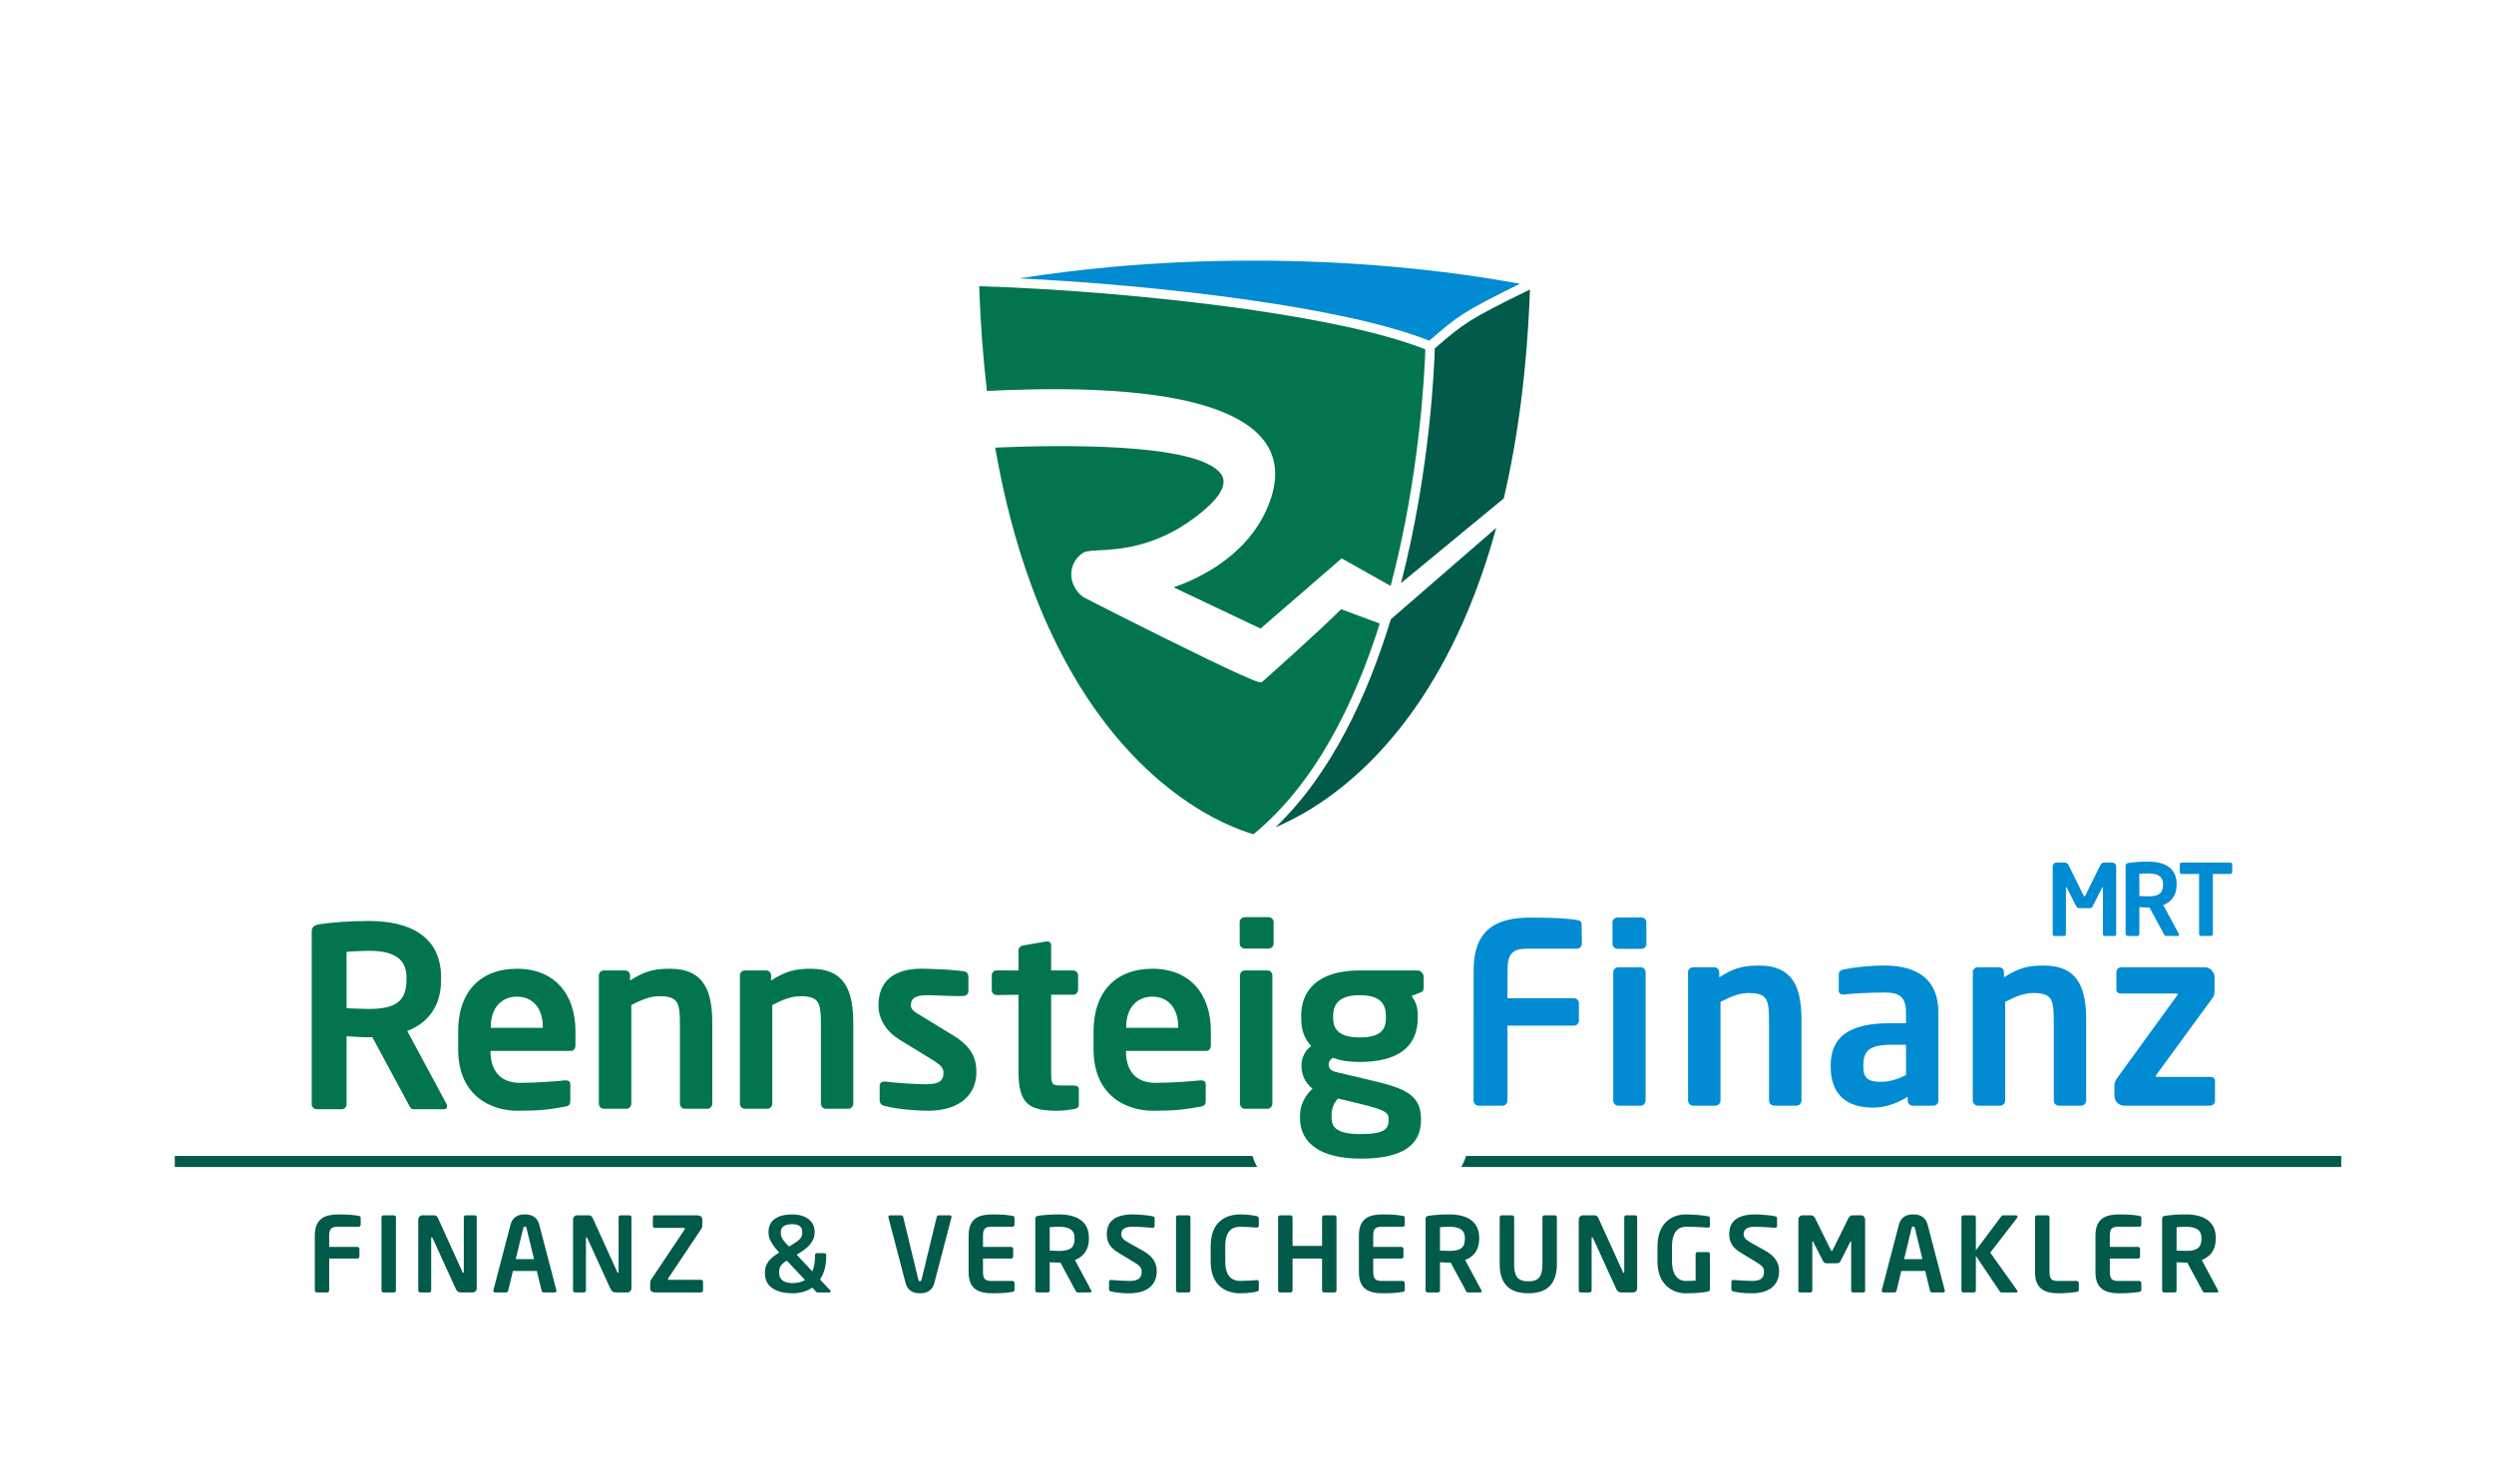 <?xml version="1.0" encoding="UTF-8"?>
<!DOCTYPE svg PUBLIC "-//W3C//DTD SVG 1.1//EN" "http://www.w3.org/Graphics/SVG/1.1/DTD/svg11.dtd">
<!-- Creator: CorelDRAW SE (64-Bit OEM-Version) -->
<svg xmlns="http://www.w3.org/2000/svg" xml:space="preserve" width="400px" height="238px" version="1.1" style="shape-rendering:geometricPrecision; text-rendering:geometricPrecision; image-rendering:optimizeQuality; fill-rule:evenodd; clip-rule:evenodd"
viewBox="0 0 391.78 233.26"
 xmlns:xlink="http://www.w3.org/1999/xlink"
 xmlns:xodm="http://www.corel.com/coreldraw/odm/2003">
 <defs>
  <style type="text/css">
   <![CDATA[
    .fil5 {fill:none}
    .fil1 {fill:#008BD2}
    .fil0 {fill:#015A4A}
    .fil2 {fill:#02754F}
    .fil3 {fill:#008BD2;fill-rule:nonzero}
    .fil4 {fill:#015A4A;fill-rule:nonzero}
   ]]>
  </style>
 </defs>
 <g id="Ebene_x0020_1">
  <path class="fil0" d="M225.41 54.78c-0.07,2.51 -0.68,19.01 -5.31,36.91l16.15 -13.32c2.17,-9.27 3.66,-20.13 4.12,-32.85 -9.66,4.71 -10.47,5.41 -14.52,8.88l-0.44 0.38zm-6.91 42.59c-3.7,12.14 -9.39,24.32 -18.11,32.69 6.1,-2.56 18.25,-9.71 27.6,-28.3 2.66,-5.28 5.08,-11.49 7.08,-18.76l-16.57 14.37z"/>
  <path class="fil1" d="M174.53 41.98c-4.94,0.46 -9.75,1.05 -14.42,1.79 10.42,0.5 23.62,1.62 35.84,3.36 11.33,1.61 21.84,3.75 28.58,6.44l0.36 -0.3c4.03,-3.47 4.96,-4.27 13.92,-8.65 -6.16,-1.12 -12.58,-2 -19.23,-2.61 -7.26,-0.67 -14.78,-1.03 -22.49,-1.03l-0.16 -0.01 0 0.01c-7.7,0 -15.19,0.34 -22.4,1z"/>
  <path class="fil2" d="M166.17 101.73c11.49,22.87 27.21,28.44 30.74,29.44 9.65,-7.91 15.86,-20.46 19.85,-33.13l-6.08 -2.25c-3.31,3.35 -12.22,11.26 -12.25,11.29l-0.25 0.22 -0.34 -0.04c-0.71,-0.1 -4.23,-1.72 -8.55,-3.81 -8.07,-3.91 -19.08,-9.51 -19.19,-9.6 -0.41,-0.32 -0.76,-0.69 -1.03,-1.09 -0.54,-0.77 -0.81,-1.63 -0.8,-2.48 0,-0.87 0.29,-1.72 0.84,-2.43 0.25,-0.32 0.56,-0.62 0.94,-0.88 0.47,-0.33 1.3,-0.38 2.52,-0.44 3.01,-0.15 8.72,-0.44 14.84,-4.95 4.47,-3.29 5.5,-5.54 4.38,-7.07 -3.68,-5 -26.1,-4.54 -35.48,-4.13 2.26,12.98 5.79,23.25 9.86,31.35zm52.3 -9.6c4.66,-17.63 5.36,-34.15 5.45,-37.2 -6.62,-2.63 -16.98,-4.74 -28.18,-6.33 -14.8,-2.1 -31.02,-3.29 -41.95,-3.59 0.2,5.88 0.62,11.35 1.22,16.46 7.8,-0.36 25.32,-1.01 36.06,2.92 6.97,2.55 11.15,6.98 8.39,14.52 -1.27,3.47 -3.47,6.3 -6.19,8.54 -2.63,2.17 -5.73,3.79 -8.92,4.9l13.67 6.48 12.75 -11.03 7.7 4.33z"/>
  <path class="fil2" d="M199.88 173.54l0 -20.18c0,-0.43 -0.35,-0.77 -0.77,-0.77l-3.55 0c-0.43,0 -0.77,0.34 -0.77,0.77l0 20.18c0,0.42 0.34,0.8 0.77,0.8l3.55 0c0.42,0 0.77,-0.38 0.77,-0.8z"/>
  <path class="fil2" d="M200.07 148.37l0 -3.39c0,-0.42 -0.35,-0.77 -0.78,-0.77l-3.74 0c-0.42,0 -0.81,0.35 -0.81,0.77l0 3.39c0,0.43 0.39,0.78 0.81,0.78l3.74 0c0.43,0 0.78,-0.35 0.78,-0.78z"/>
  <path class="fil2" d="M190.21 164.28l0 -2.16c0,-5.75 -3.24,-9.8 -9.18,-9.8 -5.9,0 -9.26,3.78 -9.26,9.8l0 2.85c0,7.6 5.48,9.68 9.34,9.68 3.47,0 4.98,-0.19 7.48,-0.65 0.7,-0.12 0.81,-0.39 0.81,-1.01l0 -2.54c0,-0.39 -0.31,-0.58 -0.69,-0.58 -0.04,0 -0.08,0 -0.12,0 -1.62,0.15 -4.28,0.39 -7.1,0.39 -3.7,0 -4.62,-2.67 -4.62,-4.9l0 -0.12 12.57 0c0.54,0 0.77,-0.35 0.77,-0.96zm-5.13 -2.67l-8.18 0 0 -0.15c0,-3.05 1.74,-4.75 4.13,-4.75 2.39,0 4.05,1.74 4.05,4.75l0 0.15z"/>
  <path class="fil2" d="M169.46 173.69l0 -2.43c0,-0.39 -0.31,-0.58 -0.81,-0.58l-2.05 0c-1.39,0 -1.5,-0.23 -1.5,-2.16l0 -12.11 3.47 0c0.42,0 0.77,-0.35 0.77,-0.78l0 -2.27c0,-0.43 -0.35,-0.77 -0.77,-0.77l-3.47 0 0 -3.98c0,-0.38 -0.27,-0.58 -0.62,-0.58 -0.04,0 -0.12,0 -0.15,0l-3.59 0.62c-0.43,0.08 -0.77,0.35 -0.77,0.77l0 3.17 -3.43 -0.01c-0.43,0 -0.77,0.35 -0.77,0.77l0 2.34c0,0.42 0.34,0.78 0.77,0.77l3.43 -0.05 0 12.11c0,5.17 1.77,6.13 6.13,6.13 0.85,0 1.7,-0.11 2.62,-0.27 0.51,-0.07 0.74,-0.31 0.74,-0.69z"/>
  <path class="fil2" d="M223.66 155.25l0 -1.62c0,-0.58 -0.46,-1.04 -1.04,-1.04l-9.03 0c-6.67,0 -9.18,3.24 -9.18,7.09l0 0.27c0,1.93 0.43,3.32 1.58,4.52 -1.04,0.73 -1.54,1.93 -1.54,3.12l0 0.04c0,1.39 0.66,2.74 1.74,3.55 -1.24,1.12 -1.97,2.66 -1.97,4.25l0 0.34c0,4.05 3.32,6.41 9.57,6.41 6.55,0 9.45,-2.13 9.45,-6.06l0 -0.27c0,-4.13 -3.4,-4.94 -8.64,-6.17l-4.56 -1.08c-0.88,-0.2 -1.31,-0.5 -1.31,-1.28 0,-0.34 0.19,-0.69 0.66,-1 0.77,0.31 2.16,0.66 4.2,0.66 5.83,0 9.15,-2.2 9.15,-7.03l0 -0.27c0,-1.35 -0.35,-2.19 -0.97,-3.08l1.27 -0.5c0.47,-0.2 0.62,-0.27 0.62,-0.85zm-5.51 20.87c0,1.39 -0.66,2.2 -4.36,2.2 -3.63,0 -4.6,-0.97 -4.6,-2.55l0 -0.34c0,-1.39 0.39,-1.89 0.97,-2.71l3.43 0.82c4.05,0.96 4.56,1.46 4.56,2.31l0 0.27zm-0.43 -16.05c0,1.93 -0.92,3.05 -4.13,3.05 -3.59,0 -4.16,-1.62 -4.16,-3.05l0 -0.31c0,-1.81 0.88,-3.28 4.16,-3.28 3.32,0 4.13,1.43 4.13,3.28l0 0.31z"/>
  <path class="fil2" d="M153.35 168.64c0,-1.97 -0.46,-3.9 -3.7,-5.87l-5.06 -3.09c-0.96,-0.57 -1.54,-0.96 -1.54,-1.58 0,-1.19 0.81,-1.62 2.66,-1.62 1.34,0 4.86,0.24 5.77,0.1 0.42,-0.06 0.62,-0.45 0.62,-0.73l0 -2.24c0,-0.46 -0.23,-0.83 -0.7,-0.89 -1.9,-0.23 -2.98,-0.3 -6.11,-0.4 -4.9,-0.16 -7.33,1.93 -7.33,5.78 0,2.24 1.35,4.17 3.24,5.33l5.28 3.24c1.24,0.77 1.7,1.23 1.7,1.97 0,1.04 -0.35,1.85 -2.74,1.85 -1.16,0 -4.63,-0.2 -6.48,-0.43 -0.04,0 -0.08,0 -0.15,0 -0.39,0 -0.66,0.31 -0.66,0.62l0 2.31c0,0.47 0.27,0.78 0.73,0.89 2.16,0.58 5.4,0.77 6.91,0.77 5.05,0 7.56,-2.66 7.56,-6.01z"/>
  <path class="fil2" d="M134 173.54l0 -12.58c0,-4.9 -1.12,-8.64 -6.67,-8.64 -2.55,0 -4.01,0.42 -6.25,1.85l0 -0.81c0,-0.43 -0.35,-0.77 -0.77,-0.77l-3.36 0c-0.42,0 -0.77,0.34 -0.77,0.77l0 20.18c0,0.42 0.35,0.8 0.77,0.8l3.55 0c0.42,0 0.77,-0.38 0.77,-0.8l0 -15.51c1.62,-0.85 3.05,-1.39 4.36,-1.39 2.97,0 3.28,0.96 3.28,4.32l0 12.58c0,0.42 0.35,0.8 0.77,0.8l3.55 0c0.42,0 0.77,-0.38 0.77,-0.8z"/>
  <path class="fil2" d="M111.84 173.54l0 -12.58c0,-4.9 -1.12,-8.64 -6.68,-8.64 -2.54,0 -4.01,0.42 -6.25,1.85l0 -0.81c0,-0.43 -0.34,-0.77 -0.77,-0.77l-3.35 0c-0.43,0 -0.78,0.34 -0.78,0.77l0 20.18c0,0.42 0.35,0.8 0.78,0.8l3.54 0c0.43,0 0.78,-0.38 0.78,-0.8l0 -15.51c1.62,-0.85 3.04,-1.39 4.36,-1.39 2.97,0 3.28,0.96 3.28,4.32l0 12.58c0,0.42 0.34,0.8 0.77,0.8l3.55 0c0.42,0 0.77,-0.38 0.77,-0.8z"/>
  <path class="fil2" d="M90.33 164.28l0 -2.16c0,-5.75 -3.24,-9.8 -9.18,-9.8 -5.91,0 -9.26,3.78 -9.26,9.8l0 2.85c0,7.6 5.48,9.68 9.33,9.68 3.48,0 4.98,-0.19 7.49,-0.65 0.69,-0.12 0.81,-0.39 0.81,-1.01l0 -2.54c0,-0.39 -0.31,-0.58 -0.7,-0.58 -0.03,0 -0.07,0 -0.11,0 -1.62,0.15 -4.28,0.39 -7.1,0.39 -3.7,0 -4.63,-2.67 -4.63,-4.9l0 -0.12 12.58 0c0.54,0 0.77,-0.35 0.77,-0.96zm-5.13 -2.67l-8.18 0 0 -0.15c0,-3.05 1.74,-4.75 4.13,-4.75 2.39,0 4.05,1.74 4.05,4.75l0 0.15z"/>
  <path class="fil2" d="M70.15 173.94c0,-0.08 0,-0.2 -0.07,-0.32l-6.19 -11.51c3.23,-1.26 5.32,-3.86 5.32,-8.04l0 -0.35c0,-6.74 -5.28,-8.91 -11.35,-8.91 -2.88,0 -5.68,0.2 -7.73,0.51 -0.79,0.12 -1.26,0.39 -1.26,1.18l0 27.12c0,0.44 0.35,0.79 0.79,0.79l3.94 0c0.43,0 0.75,-0.35 0.75,-0.79l0 -10.68c0.9,0.04 2.48,0.16 3.51,0.16l0.55 0 5.67 10.52c0.2,0.4 0.36,0.79 0.79,0.79l4.81 0c0.32,0 0.47,-0.2 0.47,-0.47zm-6.38 -19.87c0,3.47 -1.85,4.57 -5.91,4.57 -0.67,0 -2.88,-0.08 -3.51,-0.11l0 -8.87c0.71,-0.08 2.68,-0.16 3.51,-0.16 3.94,0 5.91,1.26 5.91,4.22l0 0.35z"/>
  <path class="fil1" d="M348.05 173.08l0 -3.13c0,-0.39 -0.3,-0.62 -0.69,-0.62l-8.41 0c-0.16,0 -0.23,-0.04 -0.23,-0.15l0.07 -0.12 8.99 -12.3c0.12,-0.16 0.2,-0.7 0.2,-0.89l0 -2.2c0,-0.85 -0.7,-1.58 -1.55,-1.58l-13.11 0c-0.43,0 -0.77,0.35 -0.77,0.77l0 2.74c0,0.38 0.3,0.62 0.69,0.62l8.72 0c0.11,0 0.23,0.03 0.23,0.11 0,0.08 -0.04,0.12 -0.12,0.23l-9.33 12.85c-0.35,0.46 -0.5,0.81 -0.5,1.23l0 1.66c0,0.85 0.69,1.55 1.54,1.55l13.5 0c0.43,0 0.77,-0.35 0.77,-0.77z"/>
  <path class="fil1" d="M327.8 173.04l0 -12.58c0,-4.9 -1.12,-8.64 -6.67,-8.64 -2.55,0 -4.02,0.42 -6.25,1.85l0 -0.81c0,-0.42 -0.35,-0.77 -0.78,-0.77l-3.35 0c-0.43,0 -0.77,0.35 -0.77,0.77l0 20.18c0,0.42 0.34,0.81 0.77,0.81l3.55 0c0.42,0 0.77,-0.39 0.77,-0.81l0 -15.51c1.62,-0.85 3.05,-1.39 4.36,-1.39 2.97,0 3.28,0.96 3.28,4.32l0 12.58c0,0.42 0.34,0.81 0.77,0.81l3.55 0c0.42,0 0.77,-0.39 0.77,-0.81z"/>
  <path class="fil1" d="M304.57 173.08l0 -13.89c0,-4.94 -3,-7.37 -8.48,-7.37 -2.66,0 -4.9,0.31 -6.45,0.62 -0.5,0.11 -0.73,0.38 -0.73,0.81l0 2.46c0,0.54 0.31,0.66 0.7,0.66 0.03,0 0.11,0 0.19,0 1.27,-0.15 3.82,-0.31 6.29,-0.31 2.27,0 3.39,0.62 3.39,3.13l0 1.69 -2.43 0c-6.71,0 -9.41,2.28 -9.41,6.68l0 0.15c0,5.21 3.47,6.45 6.67,6.45 1.85,0 3.67,-0.62 5.44,-1.7l0 0.62c0,0.42 0.35,0.77 0.77,0.77l3.28 0c0.43,0 0.77,-0.35 0.77,-0.77zm-5.09 -4.06c-1.12,0.62 -2.54,1.08 -3.93,1.08 -1.93,0 -2.78,-0.5 -2.78,-2.39l0 -0.15c0,-2.16 0.77,-3.28 4.28,-3.28l2.43 0 0 4.74z"/>
  <path class="fil1" d="M283.05 173.04l0 -12.58c0,-4.9 -1.12,-8.64 -6.68,-8.64 -2.54,0 -4.01,0.42 -6.25,1.85l0 -0.81c0,-0.42 -0.34,-0.77 -0.77,-0.77l-3.35 0c-0.43,0 -0.78,0.35 -0.78,0.77l0 20.18c0,0.42 0.35,0.81 0.78,0.81l3.54 0c0.43,0 0.78,-0.39 0.78,-0.81l0 -15.51c1.62,-0.85 3.04,-1.39 4.36,-1.39 2.97,0 3.27,0.96 3.27,4.32l0 12.58c0,0.42 0.35,0.81 0.78,0.81l3.55 0c0.42,0 0.77,-0.39 0.77,-0.81z"/>
  <path class="fil1" d="M258.55 173.04l0 -20.18c0,-0.42 -0.35,-0.77 -0.77,-0.77l-3.55 0c-0.43,0 -0.77,0.35 -0.77,0.77l0 20.18c0,0.42 0.34,0.81 0.77,0.81l3.55 0c0.42,0 0.77,-0.39 0.77,-0.81z"/>
  <path class="fil1" d="M258.67 148.42l0 -3.39c0,-0.43 -0.35,-0.77 -0.78,-0.77l-3.74 0c-0.42,0 -0.81,0.34 -0.81,0.77l0 3.39c0,0.43 0.39,0.77 0.81,0.77l3.74 0c0.43,0 0.78,-0.34 0.78,-0.77z"/>
  <path class="fil1" d="M248.53 148.4l-0.04 -2.94c0,-0.54 -0.19,-0.72 -0.77,-0.81 -1.23,-0.18 -2.73,-0.37 -7.32,-0.37 -5.02,0 -8.88,1.65 -8.88,8.21l-0.01 20.59c0,0.42 0.34,0.77 0.77,0.77l3.78 0c0.42,0 0.77,-0.35 0.77,-0.77l0 -11.81 10.45 0c0.43,0 0.78,-0.35 0.78,-0.77l0 -2.78c0,-0.42 -0.35,-0.77 -0.78,-0.77l-10.45 0 0.01 -4.46c0.01,-2.55 0.81,-3.32 3.05,-3.32l7.87 0c0.42,0 0.77,-0.35 0.77,-0.77z"/>
  <path class="fil3" d="M332.52 146.93l0 -10.69c0,-0.34 -0.28,-0.62 -0.62,-0.62l-1.28 0c-0.24,0 -0.46,0.15 -0.57,0.37l-2.35 4.75c-0.08,0.14 -0.11,0.21 -0.17,0.21 -0.06,0 -0.09,-0.07 -0.17,-0.21l-2.35 -4.75c-0.11,-0.22 -0.33,-0.37 -0.57,-0.37l-1.28 0c-0.34,0 -0.62,0.28 -0.62,0.62l0 10.69c0,0.15 0.12,0.23 0.26,0.23l1.57 0c0.14,0 0.25,-0.16 0.25,-0.31l0 -7.23c0,-0.11 0.02,-0.15 0.05,-0.15 0.01,0 0.05,0.04 0.08,0.09l1.5 2.96c0.1,0.18 0.3,0.27 0.5,0.27l1.57 0c0.21,0 0.41,-0.09 0.5,-0.27l1.49 -2.96c0.03,-0.05 0.07,-0.09 0.08,-0.09 0.03,0 0.05,0.04 0.05,0.15l0 7.23c0,0.15 0.11,0.31 0.25,0.31l1.57 0c0.14,0 0.26,-0.08 0.26,-0.23z"/>
  <path id="_1" class="fil3" d="M342.4 146.97c0,-0.03 0,-0.08 -0.03,-0.12l-2.45 -4.54c1.28,-0.5 2.1,-1.53 2.1,-3.18l0 -0.14c0,-2.66 -2.08,-3.51 -4.47,-3.51 -1.14,0 -2.24,0.08 -3.05,0.2 -0.31,0.05 -0.5,0.16 -0.5,0.47l0 10.7c0,0.17 0.14,0.31 0.31,0.31l1.56 0c0.17,0 0.29,-0.14 0.29,-0.31l0 -4.22c0.36,0.02 0.98,0.07 1.39,0.07l0.21 0 2.24 4.15c0.08,0.15 0.14,0.31 0.31,0.31l1.9 0c0.12,0 0.19,-0.08 0.19,-0.19zm-2.52 -7.84c0,1.37 -0.73,1.81 -2.33,1.81 -0.27,0 -1.14,-0.03 -1.39,-0.05l0 -3.5c0.28,-0.03 1.06,-0.06 1.39,-0.06 1.55,0 2.33,0.5 2.33,1.66l0 0.14z"/>
  <path id="_2" class="fil3" d="M350.75 137.14l0 -1.23c0,-0.17 -0.14,-0.29 -0.31,-0.29l-7.61 0c-0.17,0 -0.31,0.12 -0.31,0.29l0 1.23c0,0.17 0.14,0.28 0.31,0.28l2.72 0 0 9.43c0,0.17 0.14,0.31 0.32,0.31l1.53 0c0.18,0 0.32,-0.14 0.32,-0.31l0 -9.43 2.72 0c0.17,0 0.31,-0.11 0.31,-0.28z"/>
  <path class="fil4" d="M56.57 192.57l0 -1.05c0,-0.23 -0.08,-0.31 -0.33,-0.34 -0.52,-0.09 -1.16,-0.23 -3.1,-0.23 -2.13,0 -3.78,0.57 -3.78,3.35l0 8.6c0,0.18 0.15,0.32 0.33,0.32l1.6 0c0.18,0 0.33,-0.14 0.33,-0.32l0 -5.01 4.43 0c0.18,0 0.32,-0.14 0.32,-0.32l0 -1.18c0,-0.18 -0.14,-0.33 -0.32,-0.33l-4.43 0 0 -1.76c0,-1.08 0.34,-1.41 1.29,-1.41l3.33 0c0.18,0 0.33,-0.14 0.33,-0.32z"/>
  <path id="_1_0" class="fil4" d="M62.11 202.9l0 -11.49c0,-0.18 -0.15,-0.32 -0.33,-0.32l-1.61 0c-0.18,0 -0.33,0.14 -0.33,0.32l0 11.49c0,0.18 0.15,0.32 0.33,0.32l1.61 0c0.18,0 0.33,-0.14 0.33,-0.32z"/>
  <path id="_2_1" class="fil4" d="M74.81 202.57l0 -11.16c0,-0.18 -0.13,-0.32 -0.31,-0.32l-1.4 0c-0.18,0 -0.32,0.14 -0.32,0.32l0 8.58c0,0.1 -0.04,0.15 -0.08,0.15 -0.05,0 -0.1,-0.05 -0.13,-0.13l-3.81 -8.39c-0.19,-0.43 -0.37,-0.53 -0.72,-0.53l-1.76 0c-0.36,0 -0.66,0.3 -0.66,0.66l0 11.15c0,0.18 0.15,0.32 0.33,0.32l1.39 0c0.18,0 0.31,-0.14 0.31,-0.32l0 -8.21c0,-0.1 0.03,-0.14 0.08,-0.14 0.05,0 0.1,0.04 0.15,0.14l3.63 7.95c0.26,0.58 0.6,0.58 1,0.58l1.65 0c0.36,0 0.65,-0.29 0.65,-0.65z"/>
  <path id="_3" class="fil4" d="M87.35 202.95c0,-0.02 -0.02,-0.05 -0.02,-0.09l-2.68 -10.25c-0.39,-1.52 -1.57,-1.66 -2.27,-1.66 -0.7,0 -1.88,0.14 -2.27,1.66l-2.68 10.25c0,0.04 -0.02,0.07 -0.02,0.09 0,0.16 0.13,0.27 0.29,0.27l1.74 0c0.14,0 0.28,-0.13 0.31,-0.27l0.75 -3.11 3.76 0 0.75 3.11c0.03,0.14 0.17,0.27 0.31,0.27l1.74 0c0.16,0 0.29,-0.11 0.29,-0.27zm-3.53 -4.97l-2.88 0 1.18 -4.86c0.05,-0.19 0.1,-0.26 0.26,-0.26 0.16,0 0.21,0.07 0.26,0.26l1.18 4.86z"/>
  <path id="_4" class="fil4" d="M99.13 202.57l0 -11.16c0,-0.18 -0.13,-0.32 -0.31,-0.32l-1.4 0c-0.18,0 -0.31,0.14 -0.31,0.32l0 8.58c0,0.1 -0.05,0.15 -0.08,0.15 -0.05,0 -0.1,-0.05 -0.13,-0.13l-3.81 -8.39c-0.2,-0.43 -0.38,-0.53 -0.72,-0.53l-1.77 0c-0.36,0 -0.65,0.3 -0.65,0.66l0 11.15c0,0.18 0.15,0.32 0.33,0.32l1.38 0c0.18,0 0.32,-0.14 0.32,-0.32l0 -8.21c0,-0.1 0.03,-0.14 0.08,-0.14 0.05,0 0.1,0.04 0.14,0.14l3.63 7.95c0.26,0.58 0.61,0.58 1,0.58l1.65 0c0.36,0 0.65,-0.29 0.65,-0.65z"/>
  <path id="_5" class="fil4" d="M110.38 202.9l0 -1.38c0,-0.18 -0.15,-0.29 -0.33,-0.29l-5.03 0c-0.11,0 -0.15,-0.03 -0.15,-0.1 0,-0.05 0.02,-0.11 0.07,-0.18l5.1 -7.62c0.13,-0.19 0.23,-0.44 0.23,-0.67l0 -0.94c0,-0.43 -0.4,-0.63 -0.87,-0.63l-6.59 0c-0.18,0 -0.31,0.14 -0.31,0.32l0 1.37c0,0.18 0.13,0.29 0.31,0.29l4.55 0c0.11,0 0.16,0.05 0.16,0.13 0,0.05 -0.02,0.1 -0.05,0.15l-5.18 7.75c-0.16,0.24 -0.21,0.42 -0.21,0.62l0 0.9c0,0.44 0.36,0.6 0.83,0.6l7.14 0c0.18,0 0.33,-0.14 0.33,-0.32z"/>
  <path id="_6" class="fil4" d="M130.44 203.04c0,-0.05 -0.02,-0.11 -0.07,-0.16l-1.6 -1.7c0.65,-0.98 0.98,-2.22 0.98,-3.61l0 -0.2c0,-0.18 -0.11,-0.33 -0.29,-0.33l-1.2 0c-0.18,0 -0.27,0.15 -0.27,0.33l0 0.2c0,0.86 -0.13,1.67 -0.43,2.34l-2.45 -2.62 0.39 -0.25c1.21,-0.75 2.42,-1.7 2.42,-3.25l0 -0.15c0,-1.61 -1.36,-2.69 -3.51,-2.69 -2.49,0 -3.73,1.08 -3.73,2.69l0 0.15c0,0.72 0.16,1.42 1.55,3.03l0.12 0.13c-1.44,0.88 -2.24,1.73 -2.24,3.1l0 0.17c0,2.24 1.98,3.13 4.33,3.13 1.24,0 2.29,-0.32 3.1,-0.89l0.61 0.63c0.11,0.12 0.16,0.13 0.28,0.13l1.83 0c0.11,0 0.18,-0.08 0.18,-0.18zm-4.46 -9.25c0,0.79 -0.36,1.18 -1.59,1.91l-0.49 0.3 -0.15 -0.15c-1.11,-1.11 -1.14,-1.55 -1.14,-2.06l0 -0.15c0,-0.75 0.7,-1.16 1.8,-1.16 1.03,0 1.57,0.43 1.57,1.16l0 0.15zm0.44 7.47c-0.51,0.31 -1.16,0.49 -1.98,0.49 -1.19,0 -2.09,-0.49 -2.09,-1.53l0 -0.17c0,-0.77 0.23,-1.24 1.21,-1.83l2.86 3.04z"/>
  <path id="_7" class="fil4" d="M149.45 191.37c0,-0.16 -0.13,-0.28 -0.3,-0.28l-1.73 0c-0.14,0 -0.28,0.14 -0.31,0.28l-2.37 9.81c-0.05,0.2 -0.1,0.26 -0.26,0.26 -0.16,0 -0.21,-0.06 -0.26,-0.26l-2.37 -9.81c-0.03,-0.14 -0.17,-0.28 -0.31,-0.28l-1.74 0c-0.16,0 -0.29,0.12 -0.29,0.28 0,0.04 0.02,0.05 0.02,0.08l2.68 10.24c0.39,1.52 1.57,1.66 2.27,1.66 0.7,0 1.88,-0.14 2.27,-1.66l2.68 -10.24c0,-0.03 0.02,-0.04 0.02,-0.08z"/>
  <path id="_8" class="fil4" d="M159.34 202.78l0 -1.04c0,-0.18 -0.15,-0.33 -0.33,-0.33l-3.33 0c-0.95,0 -1.29,-0.33 -1.29,-1.41l0 -2.11 4.43 0c0.18,0 0.32,-0.14 0.32,-0.32l0 -1.18c0,-0.18 -0.14,-0.33 -0.32,-0.33l-4.43 0 0 -1.76c0,-1.08 0.34,-1.41 1.29,-1.41l3.33 0c0.18,0 0.33,-0.14 0.33,-0.32l0 -1.05c0,-0.23 -0.08,-0.31 -0.33,-0.34 -0.52,-0.09 -1.16,-0.23 -3.1,-0.23 -2.13,0 -3.78,0.57 -3.78,3.35l0 5.7c0,2.78 1.65,3.35 3.78,3.35 1.94,0 2.58,-0.14 3.1,-0.22 0.25,-0.04 0.33,-0.12 0.33,-0.35z"/>
  <path id="_9" class="fil4" d="M171.44 203.03c0,-0.04 0,-0.08 -0.04,-0.13l-2.56 -4.78c1.34,-0.52 2.2,-1.6 2.2,-3.33l0 -0.15c0,-2.79 -2.19,-3.69 -4.7,-3.69 -1.2,0 -2.36,0.08 -3.21,0.21 -0.33,0.05 -0.52,0.16 -0.52,0.49l0 11.25c0,0.18 0.15,0.32 0.33,0.32l1.63 0c0.18,0 0.31,-0.14 0.31,-0.32l0 -4.43c0.38,0.01 1.03,0.06 1.46,0.06l0.22 0 2.36 4.37c0.08,0.16 0.15,0.32 0.32,0.32l2 0c0.13,0 0.2,-0.08 0.2,-0.19zm-2.65 -8.24c0,1.44 -0.77,1.9 -2.45,1.9 -0.28,0 -1.2,-0.04 -1.46,-0.05l0 -3.68c0.29,-0.03 1.11,-0.07 1.46,-0.07 1.63,0 2.45,0.53 2.45,1.75l0 0.15z"/>
  <path id="_10" class="fil4" d="M181.7 199.94c0,-1.29 -0.47,-2.34 -2.27,-3.34l-1.96 -1.09c-1.07,-0.59 -1.34,-0.92 -1.34,-1.46 0,-0.73 0.5,-1.16 1.71,-1.16 1.07,0 2.14,0.07 3.22,0.17 0.02,0 0.02,0 0.04,0 0.16,0 0.27,-0.13 0.27,-0.3l0 -1.21c0,-0.16 -0.13,-0.28 -0.29,-0.31 -0.56,-0.13 -2.06,-0.29 -3.14,-0.29 -3.04,0 -4.09,1.31 -4.09,3.1 0,1.15 0.41,2.1 1.93,2.99l2.16 1.3c1.08,0.63 1.39,0.96 1.39,1.6 0,0.95 -0.44,1.47 -1.9,1.47 -0.6,0 -2.23,-0.08 -2.89,-0.16 -0.02,0 -0.02,0 -0.03,0 -0.17,0 -0.31,0.13 -0.31,0.31l0 1.17c0,0.18 0.14,0.3 0.31,0.33 0.78,0.18 1.67,0.29 2.89,0.29 3.27,0 4.3,-1.76 4.3,-3.41z"/>
  <path id="_11" class="fil4" d="M187 202.9l0 -11.49c0,-0.18 -0.15,-0.32 -0.33,-0.32l-1.62 0c-0.18,0 -0.32,0.14 -0.32,0.32l0 11.49c0,0.18 0.14,0.32 0.32,0.32l1.62 0c0.18,0 0.33,-0.14 0.33,-0.32z"/>
  <path id="_12" class="fil4" d="M197.75 202.72l0 -1.1c0,-0.19 -0.08,-0.34 -0.32,-0.34 0,0 -0.02,0 -0.04,0 -0.57,0.05 -1.68,0.13 -2.55,0.13 -1.37,0 -2.37,-0.79 -2.37,-3.06l0 -2.4c0,-2.32 1,-3.06 2.37,-3.06 0.87,0 1.98,0.08 2.55,0.13 0.02,0 0.04,0 0.04,0 0.24,0 0.32,-0.14 0.32,-0.34l0 -1.09c0,-0.23 -0.14,-0.32 -0.36,-0.38 -0.24,-0.07 -1.32,-0.26 -2.58,-0.26 -1.96,0 -4.63,0.9 -4.63,5l0 2.4c0,4.04 2.67,5 4.63,5 1.26,0 2.34,-0.19 2.58,-0.26 0.22,-0.06 0.36,-0.14 0.36,-0.37z"/>
  <path id="_13" class="fil4" d="M209.96 202.9l0 -11.49c0,-0.18 -0.14,-0.32 -0.32,-0.32l-1.62 0c-0.18,0 -0.33,0.14 -0.33,0.32l0 4.49 -4.64 0 0 -4.49c0,-0.18 -0.15,-0.32 -0.33,-0.32l-1.62 0c-0.18,0 -0.32,0.14 -0.32,0.32l0 11.49c0,0.18 0.14,0.32 0.32,0.32l1.62 0c0.18,0 0.33,-0.14 0.33,-0.32l0 -5.01 4.64 0 0 5.01c0,0.18 0.15,0.32 0.33,0.32l1.62 0c0.18,0 0.32,-0.14 0.32,-0.32z"/>
  <path id="_14" class="fil4" d="M220.69 202.78l0 -1.04c0,-0.18 -0.15,-0.33 -0.33,-0.33l-3.33 0c-0.95,0 -1.3,-0.33 -1.3,-1.41l0 -2.11 4.43 0c0.18,0 0.33,-0.14 0.33,-0.32l0 -1.18c0,-0.18 -0.15,-0.33 -0.33,-0.33l-4.43 0 0 -1.76c0,-1.08 0.35,-1.41 1.3,-1.41l3.33 0c0.18,0 0.33,-0.14 0.33,-0.32l0 -1.05c0,-0.23 -0.08,-0.31 -0.33,-0.34 -0.52,-0.09 -1.16,-0.23 -3.11,-0.23 -2.12,0 -3.77,0.57 -3.77,3.35l0 5.7c0,2.78 1.65,3.35 3.77,3.35 1.95,0 2.59,-0.14 3.11,-0.22 0.25,-0.04 0.33,-0.12 0.33,-0.35z"/>
  <path id="_15" class="fil4" d="M232.78 203.03c0,-0.04 0,-0.08 -0.03,-0.13l-2.57 -4.78c1.35,-0.52 2.21,-1.6 2.21,-3.33l0 -0.15c0,-2.79 -2.19,-3.69 -4.71,-3.69 -1.19,0 -2.35,0.08 -3.2,0.21 -0.33,0.05 -0.52,0.16 -0.52,0.49l0 11.25c0,0.18 0.14,0.32 0.32,0.32l1.64 0c0.18,0 0.31,-0.14 0.31,-0.32l0 -4.43c0.37,0.01 1.03,0.06 1.45,0.06l0.23 0 2.36 4.37c0.08,0.16 0.14,0.32 0.32,0.32l2 0c0.13,0 0.19,-0.08 0.19,-0.19zm-2.64 -8.24c0,1.44 -0.77,1.9 -2.46,1.9 -0.27,0 -1.19,-0.04 -1.45,-0.05l0 -3.68c0.29,-0.03 1.11,-0.07 1.45,-0.07 1.64,0 2.46,0.53 2.46,1.75l0 0.15z"/>
  <path id="_16" class="fil4" d="M244.6 198.73l0 -7.32c0,-0.18 -0.14,-0.32 -0.32,-0.32l-1.62 0c-0.18,0 -0.33,0.14 -0.33,0.32l0 7.32c0,1.86 -0.46,2.74 -2.22,2.74 -1.77,0 -2.23,-0.88 -2.23,-2.74l0 -7.32c0,-0.18 -0.14,-0.32 -0.32,-0.32l-1.62 0c-0.18,0 -0.33,0.14 -0.33,0.32l0 7.32c0,3.48 1.87,4.62 4.5,4.62 2.63,0 4.49,-1.14 4.49,-4.62z"/>
  <path id="_17" class="fil4" d="M257.22 202.57l0 -11.16c0,-0.18 -0.13,-0.32 -0.31,-0.32l-1.4 0c-0.18,0 -0.32,0.14 -0.32,0.32l0 8.58c0,0.1 -0.04,0.15 -0.08,0.15 -0.05,0 -0.09,-0.05 -0.13,-0.13l-3.81 -8.39c-0.19,-0.43 -0.37,-0.53 -0.72,-0.53l-1.76 0c-0.36,0 -0.65,0.3 -0.65,0.66l0 11.15c0,0.18 0.14,0.32 0.32,0.32l1.39 0c0.18,0 0.31,-0.14 0.31,-0.32l0 -8.21c0,-0.1 0.03,-0.14 0.08,-0.14 0.05,0 0.1,0.04 0.15,0.14l3.63 7.95c0.26,0.58 0.6,0.58 1,0.58l1.65 0c0.36,0 0.65,-0.29 0.65,-0.65z"/>
  <path id="_18" class="fil4" d="M268.66 202.68l0 -5.49c0,-0.18 -0.14,-0.32 -0.32,-0.32l-1.62 0c-0.18,0 -0.31,0.14 -0.31,0.32l0 4.17c-0.51,0.03 -1.02,0.05 -1.62,0.05 -0.96,0 -2.09,-0.75 -2.09,-3.07l0 -2.36c0,-2.32 1.04,-3.09 2.14,-3.09 1.57,0 2.7,0.07 3.45,0.13 0.01,0 0.03,0 0.05,0 0.26,0 0.32,-0.11 0.32,-0.34l0 -1.09c0,-0.22 -0.09,-0.3 -0.31,-0.35 -0.54,-0.1 -1.94,-0.29 -3.51,-0.29 -1.95,0 -4.43,1.16 -4.43,5.03l0 2.36c0,3.85 2.61,5.01 4.38,5.01 1.68,0 2.75,-0.11 3.56,-0.27 0.22,-0.05 0.31,-0.18 0.31,-0.4z"/>
  <path id="_19" class="fil4" d="M279.53 199.94c0,-1.29 -0.47,-2.34 -2.27,-3.34l-1.96 -1.09c-1.06,-0.59 -1.34,-0.92 -1.34,-1.46 0,-0.73 0.51,-1.16 1.72,-1.16 1.06,0 2.14,0.07 3.22,0.17 0.01,0 0.01,0 0.03,0 0.16,0 0.28,-0.13 0.28,-0.3l0 -1.21c0,-0.16 -0.13,-0.28 -0.3,-0.31 -0.55,-0.13 -2.06,-0.29 -3.14,-0.29 -3.04,0 -4.08,1.31 -4.08,3.1 0,1.15 0.41,2.1 1.93,2.99l2.15 1.3c1.08,0.63 1.39,0.96 1.39,1.6 0,0.95 -0.44,1.47 -1.89,1.47 -0.61,0 -2.24,-0.08 -2.9,-0.16 -0.01,0 -0.01,0 -0.03,0 -0.16,0 -0.31,0.13 -0.31,0.31l0 1.17c0,0.18 0.15,0.3 0.31,0.33 0.79,0.18 1.67,0.29 2.9,0.29 3.26,0 4.29,-1.76 4.29,-3.41z"/>
  <path id="_20" class="fil4" d="M293.05 202.98l0 -11.23c0,-0.36 -0.29,-0.66 -0.65,-0.66l-1.34 0c-0.26,0 -0.49,0.17 -0.61,0.4l-2.46 4.99c-0.09,0.14 -0.12,0.22 -0.18,0.22 -0.07,0 -0.1,-0.08 -0.18,-0.22l-2.47 -4.99c-0.12,-0.23 -0.35,-0.4 -0.61,-0.4l-1.34 0c-0.36,0 -0.65,0.3 -0.65,0.66l0 11.23c0,0.16 0.13,0.24 0.28,0.24l1.65 0c0.14,0 0.26,-0.16 0.26,-0.32l0 -7.6c0,-0.11 0.02,-0.16 0.05,-0.16 0.01,0 0.05,0.05 0.08,0.1l1.59 3.11c0.09,0.18 0.31,0.28 0.52,0.28l1.65 0c0.21,0 0.42,-0.1 0.52,-0.28l1.57 -3.11c0.03,-0.05 0.07,-0.1 0.08,-0.1 0.04,0 0.05,0.05 0.05,0.16l0 7.6c0,0.16 0.12,0.32 0.26,0.32l1.66 0c0.14,0 0.27,-0.08 0.27,-0.24z"/>
  <path id="_21" class="fil4" d="M305.59 202.95c0,-0.02 -0.02,-0.05 -0.02,-0.09l-2.68 -10.25c-0.39,-1.52 -1.57,-1.66 -2.27,-1.66 -0.7,0 -1.88,0.14 -2.27,1.66l-2.68 10.25c0,0.04 -0.02,0.07 -0.02,0.09 0,0.16 0.13,0.27 0.3,0.27l1.73 0c0.15,0 0.28,-0.13 0.31,-0.27l0.75 -3.11 3.76 0 0.75 3.11c0.04,0.14 0.17,0.27 0.31,0.27l1.74 0c0.16,0 0.29,-0.11 0.29,-0.27zm-3.53 -4.97l-2.88 0 1.18 -4.86c0.05,-0.19 0.1,-0.26 0.26,-0.26 0.17,0 0.21,0.07 0.26,0.26l1.18 4.86z"/>
  <path id="_22" class="fil4" d="M317.02 203.08c0,-0.05 -0.04,-0.12 -0.08,-0.2l-4.22 -5.92 4.18 -5.41c0.07,-0.08 0.12,-0.18 0.12,-0.26 0,-0.11 -0.1,-0.2 -0.31,-0.2l-1.87 0c-0.18,0 -0.29,0.02 -0.37,0.14l-4.01 5.37 0 -5.19c0,-0.18 -0.15,-0.32 -0.33,-0.32l-1.61 0c-0.18,0 -0.33,0.14 -0.33,0.32l0 11.49c0,0.18 0.15,0.32 0.33,0.32l1.61 0c0.18,0 0.33,-0.14 0.33,-0.32l0 -5.43 3.75 5.57c0.08,0.13 0.18,0.18 0.37,0.18l2.19 0c0.17,0 0.25,-0.05 0.25,-0.14z"/>
  <path id="_23" class="fil4" d="M326.64 202.78l0 -1.04c0,-0.18 -0.14,-0.33 -0.32,-0.33l-3.01 0c-0.95,0 -1.27,-0.33 -1.27,-1.4l0 -8.59c0,-0.18 -0.15,-0.33 -0.33,-0.33l-1.62 0c-0.18,0 -0.33,0.15 -0.33,0.33l0 8.59c0,2.77 1.65,3.34 3.78,3.34 0.87,0 2.29,-0.11 2.78,-0.22 0.24,-0.05 0.32,-0.12 0.32,-0.35z"/>
  <path id="_24" class="fil4" d="M336.47 202.78l0 -1.04c0,-0.18 -0.15,-0.33 -0.33,-0.33l-3.33 0c-0.95,0 -1.29,-0.33 -1.29,-1.41l0 -2.11 4.43 0c0.18,0 0.32,-0.14 0.32,-0.32l0 -1.18c0,-0.18 -0.14,-0.33 -0.32,-0.33l-4.43 0 0 -1.76c0,-1.08 0.34,-1.41 1.29,-1.41l3.33 0c0.18,0 0.33,-0.14 0.33,-0.32l0 -1.05c0,-0.23 -0.08,-0.31 -0.33,-0.34 -0.52,-0.09 -1.16,-0.23 -3.1,-0.23 -2.13,0 -3.78,0.57 -3.78,3.35l0 5.7c0,2.78 1.65,3.35 3.78,3.35 1.94,0 2.58,-0.14 3.1,-0.22 0.25,-0.04 0.33,-0.12 0.33,-0.35z"/>
  <path id="_25" class="fil4" d="M348.57 203.03c0,-0.04 0,-0.08 -0.04,-0.13l-2.56 -4.78c1.34,-0.52 2.2,-1.6 2.2,-3.33l0 -0.15c0,-2.79 -2.19,-3.69 -4.7,-3.69 -1.2,0 -2.36,0.08 -3.21,0.21 -0.33,0.05 -0.52,0.16 -0.52,0.49l0 11.25c0,0.18 0.15,0.32 0.33,0.32l1.63 0c0.18,0 0.31,-0.14 0.31,-0.32l0 -4.43c0.38,0.01 1.03,0.06 1.46,0.06l0.22 0 2.36 4.37c0.08,0.16 0.15,0.32 0.33,0.32l1.99 0c0.13,0 0.2,-0.08 0.2,-0.19zm-2.65 -8.24c0,1.44 -0.77,1.9 -2.45,1.9 -0.28,0 -1.2,-0.04 -1.46,-0.05l0 -3.68c0.29,-0.03 1.11,-0.07 1.46,-0.07 1.63,0 2.45,0.53 2.45,1.75l0 0.15z"/>
  <path class="fil0" d="M230.33 181.76l137.56 0 0 1.73 -138.31 0c0.31,-0.56 0.56,-1.14 0.75,-1.73z"/>
  <path class="fil0" d="M27.35 181.76l169.4 0c0.18,0.59 0.43,1.17 0.74,1.73l-170.14 0 0 -1.73z"/>
  <rect class="fil5" width="391.78" height="233.26"/>
 </g>
</svg>
